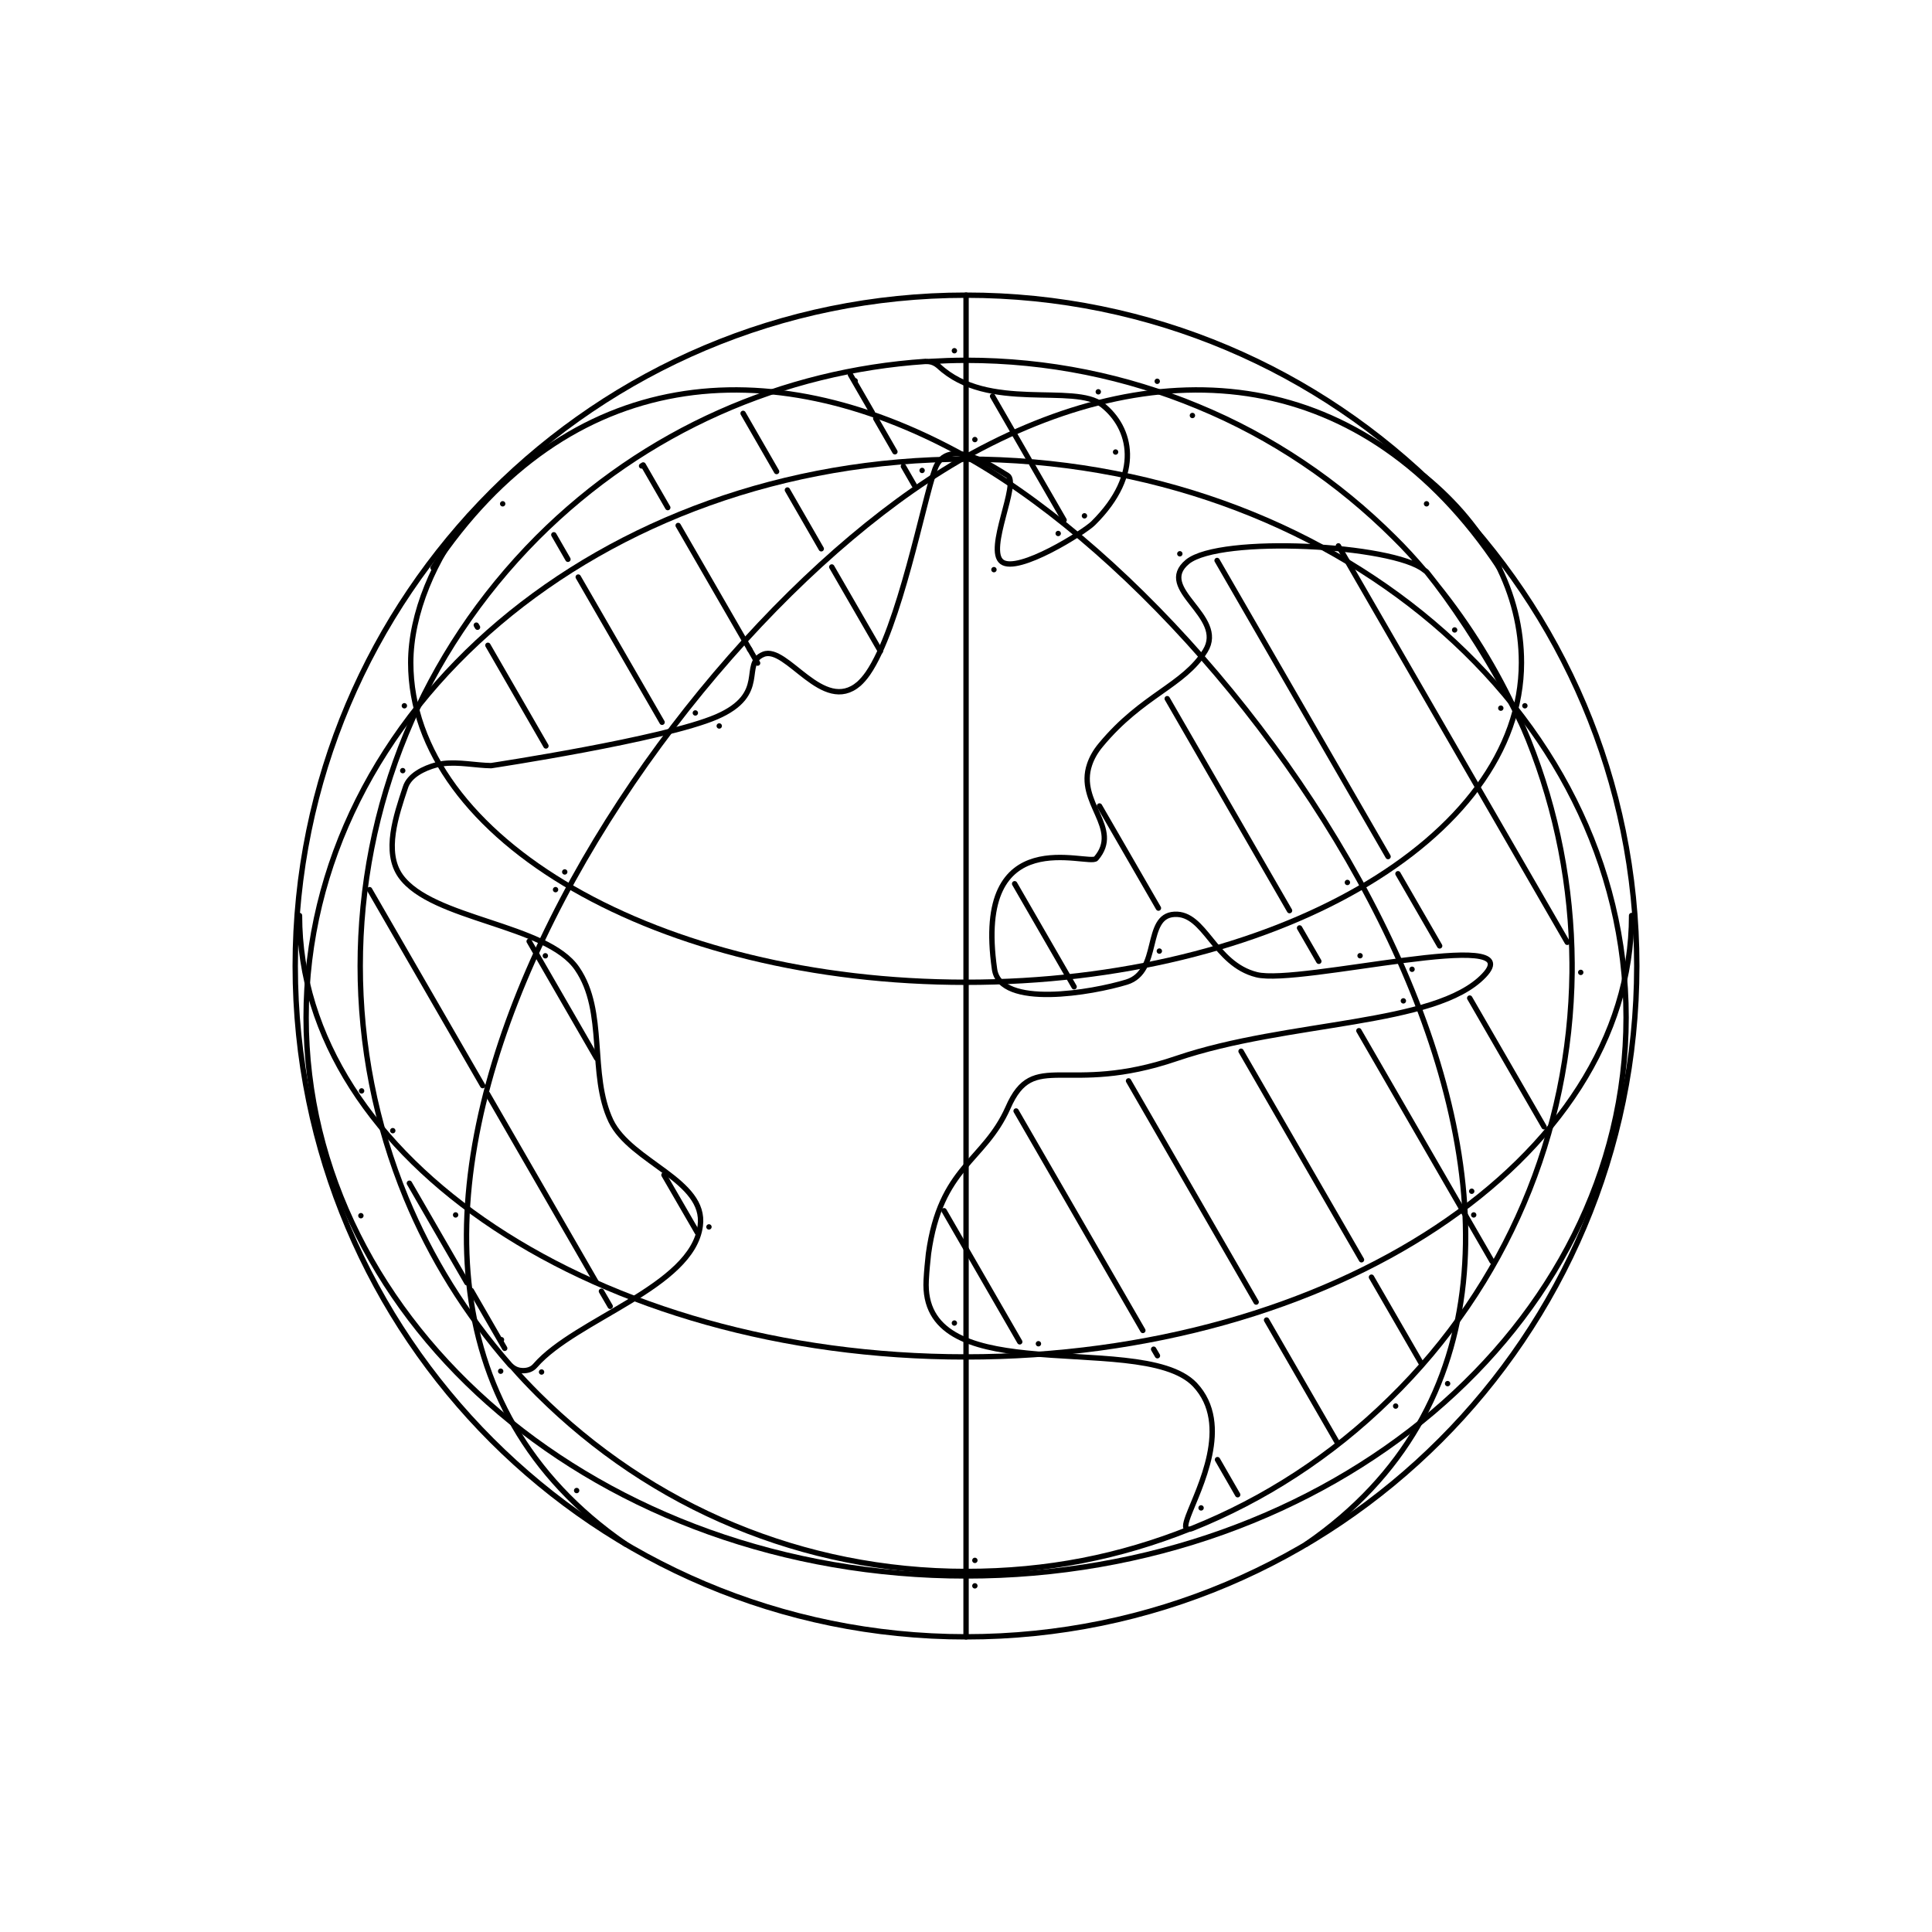 <?xml version="1.0" encoding="UTF-8"?><svg id="Layer_1" xmlns="http://www.w3.org/2000/svg" viewBox="0 0 1080 1080"><defs><style>.cls-1{stroke-linejoin:round;}.cls-1,.cls-2{fill-rule:evenodd;}.cls-1,.cls-2,.cls-3{fill:none;stroke:#000;stroke-linecap:round;stroke-width:3px;}.cls-2,.cls-3{stroke-miterlimit:10;}</style></defs><path class="cls-1" d="M797.62,319.84c1.4,1.85,3.17,4.08,5.3,6.76l.12.18c12.46,16.3,32.95,47.47,45.86,74.51,2.13,4.2,3.86,8.34,5.48,12.3,16.02,39.89,24.12,82.18,24.42,124.57v5.42c-.51,44.24-9.5,88.33-27.1,129.49-16.99,39.77-41.84,76.8-74.81,108.98-32.73,32.12-70.37,56.26-110.44,72.34-.61.28-1.34.39-1.34.39-3.17.49-2.68-2.29-.89-7.27,5.75-15.35,24.85-51.06,3.69-73.51-15.71-16.38-58-13.91-93.84-17.6-31.45-3.19-57.94-11.05-56.32-40.83.28-5.36.79-10.23,1.28-14.8,6.76-48.83,30.96-51.24,44.42-81.51,14.46-33.24,32.12-6.36,94.3-27.59,62.17-21.18,144.84-18.05,171.76-46.31,27-28.22-103.16,5.52-127.07-.51-23.87-5.97-28.71-34.74-45.98-33.74-17.16.95-7.49,31.96-26.64,37.88-19.23,5.87-70.57,14.86-73.86-7.09-12.06-83.95,52.85-57.43,56.76-62,14.64-17.05-11-31.08-3.63-52.58,1.16-3.41,3.07-7.09,6.31-10.94,23.23-28,46.21-32.97,58.33-52.52,12.12-19.61-28.44-34.53-9.89-49.84,18.33-14.8,115.01-9.54,132.27,4.59.67.39,1.01.79,1.52,1.22h0ZM517.41,202.03c-79.04,5.3-156.51,38.09-216.91,98.44-32.4,32.55-56.97,69.88-73.45,109.71-34.25,82.91-34.25,176.75,0,259.64,13.74,33.13,33.07,64.64,57.98,93.08.45.45.95.95,1.46,1.34,1.56,1.22,3.35,1.89,5.48,1.95,2.9.12,5.46-.73,7.25-2.84,22.62-25.99,87.87-43.97,92.23-78.1,3.41-25.48-38.76-35.53-49.94-58.67-12.4-26.19-2.4-61.05-18.88-85.07-16.93-25.03-81.23-27.25-98.71-51.83-9.5-13.48-2.5-33.8,2.68-49.44,2.07-6.82,10.44-10.84,17.38-12.69,1.28-.34,2.56-.49,3.84-.71,8.77-1.06,17.93,1.01,26.7,1.16,0,0,96.54-14.58,126.08-27.31,29.44-12.79,13.24-29.6,26.15-34.92,13.01-5.3,33.28,33.74,53.35,16.5,1.62-1.46,3.41-3.47,5.03-5.81,17.6-25.36,31.18-96.64,37.54-114.3,7.15-19.27,33.62-.45,40.56,3.63,6.92,3.98-12.3,41.46-3.19,48.26,8.95,6.82,46.37-16.81,51.06-21.56,28.1-27.81,21.1-53.45,5.24-66.02-15.8-12.57-63.89,4.14-91.65-21.85-1.62-1.38-3.41-2.29-5.36-2.5,0,0-1.3-.12-1.91-.06h0ZM796.1,318.61c-5.3-6.21-10.78-12.24-16.63-17.99-31.35-31.28-68.6-56.48-110-73.51-39.83-16.53-83.46-25.7-129.43-25.7-7.04,0-13.95.28-20.71.67M848.89,401.28c-12.12-26.92-27.59-51.89-45.86-74.51M286.48,764.22c4.51,5.24,9.32,10.23,14.19,15.13,31.33,31.18,68.48,56.42,109.92,73.51,39.95,16.55,83.58,25.6,129.43,25.6s86.04-8.34,124.63-23.63"/><path class="cls-1" d="M540.03,165c-207.08,0-375,167.86-375,375s167.92,375,375,375,374.94-167.88,374.94-375-167.74-375-374.94-375Z"/><path class="cls-1" d="M540.03,256.66c-203.67,0-368.91,139.72-368.91,312.15s165.24,312.15,368.91,312.15,368.97-139.76,368.97-312.15-165.18-312.15-368.97-312.15Z"/><path class="cls-1" d="M167.43,511.78c0,136.19,166.8,246.75,372.38,246.75s372.26-110.55,372.26-246.75"/><path class="cls-1" d="M262.12,288.38c-19.21,23.25-32.52,54.69-32.52,82.06,0,98.61,138.87,178.66,310.42,178.66s310.48-80.05,310.48-178.66c0-38.31-18.76-75.34-54.41-104.39"/><path class="cls-1" d="M540.03,165v750M242.06,317.39c76.21-114.52,188.43-121.67,294.22-64.19,176.2,95.62,415.06,457.61,193.95,610M838.11,317.39c-76.25-114.52-188.47-121.67-294.22-64.19-176.24,95.62-415.06,457.61-194.17,610"/><line class="cls-3" x1="809.22" y1="773.45" x2="809.22" y2="773.45"/><line class="cls-3" x1="544.96" y1="886.5" x2="544.96" y2="886.5"/><line class="cls-3" x1="322.35" y1="833.22" x2="322.35" y2="833.22"/><line class="cls-3" x1="201.74" y1="679.58" x2="201.74" y2="679.58"/><line class="cls-3" x1="226.04" y1="394.53" x2="226.04" y2="394.53"/><line class="cls-3" x1="533.51" y1="196.06" x2="533.51" y2="196.06"/><line class="cls-3" x1="646.9" y1="213.14" x2="646.9" y2="213.14"/><line class="cls-3" x1="852.42" y1="394.53" x2="852.42" y2="394.53"/><line class="cls-3" x1="883.64" y1="543.57" x2="883.64" y2="543.57"/><line class="cls-3" x1="780.18" y1="786" x2="780.18" y2="786"/><line class="cls-3" x1="279.88" y1="766.51" x2="279.88" y2="766.51"/><line class="cls-3" x1="202.14" y1="609.82" x2="202.14" y2="609.82"/><line class="cls-3" x1="613.95" y1="219.02" x2="613.95" y2="219.02"/><line class="cls-3" x1="813.15" y1="352.14" x2="813.15" y2="352.14"/><line class="cls-3" x1="302.74" y1="766.96" x2="302.74" y2="766.96"/><line class="cls-3" x1="254.69" y1="679.15" x2="254.69" y2="679.15"/><line class="cls-3" x1="544.96" y1="245.72" x2="544.96" y2="245.72"/><line class="cls-3" x1="606.22" y1="288.35" x2="606.22" y2="288.35"/><line class="cls-3" x1="659.53" y1="309.57" x2="659.53" y2="309.57"/><line class="cls-3" x1="838.96" y1="395.86" x2="838.96" y2="395.86"/><line class="cls-3" x1="822.7" y1="665.91" x2="822.7" y2="665.91"/><line class="cls-3" x1="823.81" y1="679.15" x2="823.81" y2="679.15"/><line class="cls-3" x1="671.41" y1="842.93" x2="671.41" y2="842.93"/><line class="cls-3" x1="396.31" y1="685.85" x2="396.31" y2="685.85"/><line class="cls-3" x1="304.85" y1="534.29" x2="304.85" y2="534.29"/><line class="cls-3" x1="225.13" y1="430.79" x2="225.13" y2="430.79"/><line class="cls-3" x1="310.56" y1="497.32" x2="310.56" y2="497.32"/><line class="cls-3" x1="315.69" y1="487.42" x2="315.69" y2="487.42"/><line class="cls-3" x1="388.7" y1="398.54" x2="388.7" y2="398.54"/><line class="cls-3" x1="402.06" y1="405.82" x2="402.06" y2="405.82"/><line class="cls-3" x1="261" y1="717.07" x2="228.84" y2="661.43"/><line class="cls-3" x1="282.13" y1="753.72" x2="263.46" y2="721.38"/><line class="cls-3" x1="269.83" y1="606.87" x2="206.59" y2="497.32"/><line class="cls-3" x1="333.29" y1="716.79" x2="272.45" y2="611.38"/><line class="cls-3" x1="341.11" y1="730.25" x2="336.2" y2="721.81"/><line class="cls-3" x1="333.52" y1="591.55" x2="295.8" y2="526.19"/><line class="cls-3" x1="389.82" y1="689.02" x2="371.16" y2="656.8"/><path class="cls-2" d="M305.18,416.99l-32.44-56.26M266.93,350.62l-.67-1.16"/><line class="cls-3" x1="317.48" y1="312.64" x2="309.6" y2="298.95"/><line class="cls-3" x1="370.1" y1="403.75" x2="323.24" y2="322.58"/><line class="cls-3" x1="570.04" y1="750.09" x2="527.75" y2="676.8"/><line class="cls-3" x1="373.29" y1="283.75" x2="359.55" y2="259.91"/><line class="cls-3" x1="423.5" y1="370.68" x2="379.1" y2="293.75"/><line class="cls-3" x1="419.21" y1="363.25" x2="418.93" y2="362.8"/><line class="cls-3" x1="638.86" y1="743.73" x2="568.01" y2="621.05"/><line class="cls-3" x1="647.02" y1="757.86" x2="644.89" y2="754.21"/><line class="cls-3" x1="691.87" y1="835.56" x2="680.58" y2="815.95"/><line class="cls-3" x1="434.12" y1="263.59" x2="415.4" y2="231.08"/><line class="cls-3" x1="459.09" y1="306.77" x2="440.16" y2="273.92"/><line class="cls-3" x1="492.16" y1="364.02" x2="464.97" y2="316.94"/><line class="cls-3" x1="600.43" y1="551.61" x2="567.19" y2="494.02"/><line class="cls-3" x1="702.2" y1="727.86" x2="630.86" y2="604.22"/><line class="cls-3" x1="747.28" y1="805.94" x2="708.01" y2="737.91"/><line class="cls-3" x1="487.63" y1="230.62" x2="475.41" y2="209.46"/><line class="cls-3" x1="500.26" y1="252.54" x2="489.54" y2="233.94"/><line class="cls-3" x1="511.16" y1="271.36" x2="505.01" y2="260.68"/><line class="cls-3" x1="647.57" y1="507.64" x2="614.62" y2="450.55"/><line class="cls-3" x1="761.08" y1="704.22" x2="693.76" y2="587.65"/><line class="cls-3" x1="794.6" y1="762.33" x2="766.66" y2="713.95"/><line class="cls-3" x1="575.34" y1="256.99" x2="554.85" y2="221.46"/><line class="cls-3" x1="594.83" y1="290.73" x2="576.74" y2="259.4"/><line class="cls-3" x1="720.86" y1="509.04" x2="652.48" y2="390.56"/><line class="cls-3" x1="737.23" y1="537.36" x2="726.46" y2="518.72"/><line class="cls-3" x1="834.09" y1="705.12" x2="759.62" y2="576.18"/><line class="cls-3" x1="775.94" y1="478.83" x2="680.36" y2="313.31"/><line class="cls-3" x1="804.77" y1="528.77" x2="781.48" y2="488.43"/><line class="cls-3" x1="863.14" y1="629.88" x2="821.58" y2="557.93"/><line class="cls-3" x1="876.11" y1="526.76" x2="748.17" y2="305.15"/><line class="cls-3" x1="760.29" y1="534.25" x2="760.29" y2="534.25"/><line class="cls-3" x1="648.08" y1="531.66" x2="648.08" y2="531.66"/><line class="cls-3" x1="533.51" y1="739.59" x2="533.51" y2="739.59"/><line class="cls-3" x1="580.49" y1="751.16" x2="580.49" y2="751.16"/><line class="cls-3" x1="789.34" y1="541.83" x2="789.34" y2="541.83"/><line class="cls-3" x1="784.49" y1="559.49" x2="784.49" y2="559.49"/><line class="cls-3" x1="753.2" y1="493.3" x2="753.2" y2="493.3"/><line class="cls-3" x1="555.62" y1="318.44" x2="555.62" y2="318.44"/><line class="cls-3" x1="591.54" y1="298.22" x2="591.54" y2="298.22"/><line class="cls-3" x1="219.56" y1="632.05" x2="219.56" y2="632.05"/><line class="cls-3" x1="544.96" y1="872.26" x2="544.96" y2="872.26"/><line class="cls-3" x1="623.61" y1="252.69" x2="623.61" y2="252.69"/><line class="cls-3" x1="515.46" y1="262.98" x2="515.46" y2="262.98"/><line class="cls-3" x1="280.33" y1="748.91" x2="280.33" y2="748.91"/><line class="cls-3" x1="666.57" y1="232.26" x2="666.57" y2="232.26"/><line class="cls-3" x1="478.03" y1="212.87" x2="478.03" y2="212.87"/><line class="cls-3" x1="358.65" y1="260.46" x2="358.65" y2="260.46"/><line class="cls-3" x1="797.44" y1="281.63" x2="797.44" y2="281.63"/><line class="cls-3" x1="281" y1="281.63" x2="281" y2="281.63"/></svg>